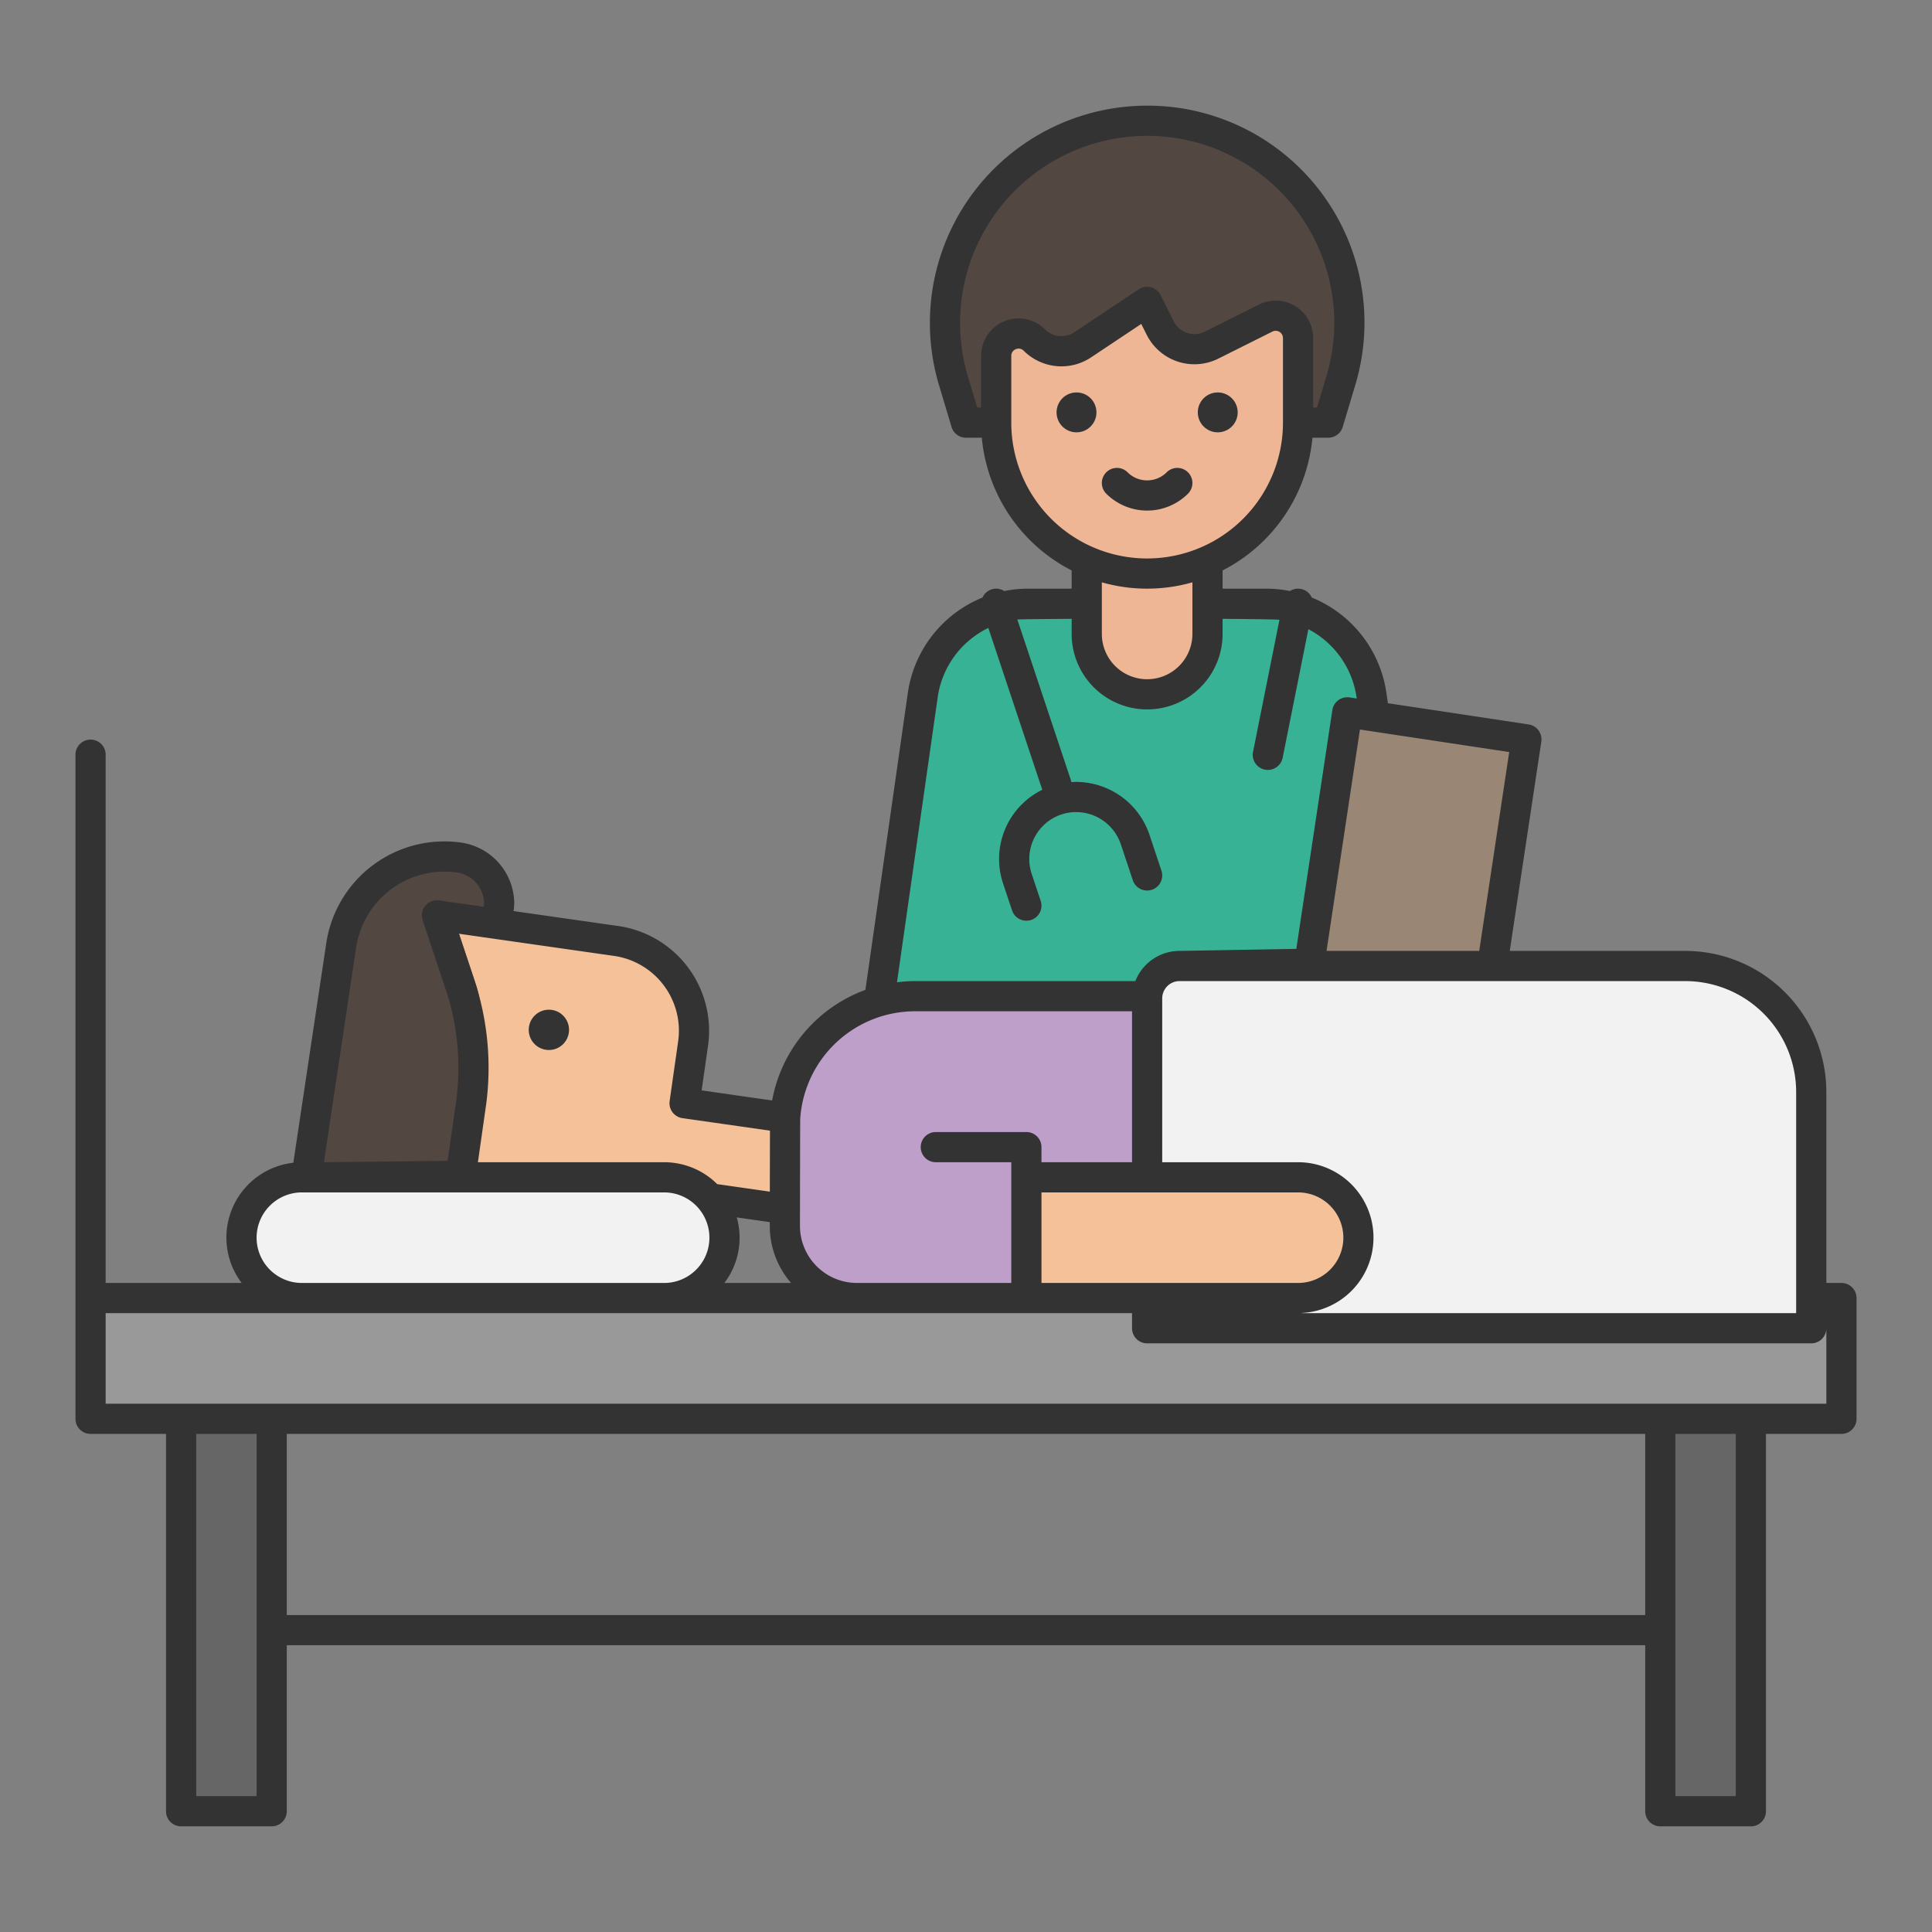 <svg height="512" viewBox="0 0 512 512" width="512" xmlns="http://www.w3.org/2000/svg"><rect x="0" y="0" width="512" height="512" fill="#808080" stroke="none"/><g id="filled_outline" data-name="filled outline"><path d="m376 272h-144l12.549-87.841a28.138 28.138 0 0 1 27.851-24.159h63.2a28.138 28.138 0 0 1 27.855 24.159z" fill="#38b295"/><path d="m340.478 112h-72.956a15.486 15.486 0 0 1 -14.833-11.036 53.57 53.57 0 0 1 51.311-68.964 53.57 53.57 0 0 1 51.311 68.963 15.486 15.486 0 0 1 -14.833 11.037z" fill="#534741"/><path d="m288 151h32a0 0 0 0 1 0 0v16a16 16 0 0 1 -16 16 16 16 0 0 1 -16-16v-16a0 0 0 0 1 0 0z" fill="#efb696"/><path d="m304 152a40 40 0 0 1 -40-40v-17.677a5.933 5.933 0 0 1 10.128-4.195 10.131 10.131 0 0 0 12.782 1.266l17.09-11.394 3.47 6.94a10.129 10.129 0 0 0 13.59 4.53l14.354-7.177a5.933 5.933 0 0 1 8.586 5.307v22.4a40 40 0 0 1 -40 40z" fill="#efb696"/><path d="m352 192h48v64h-48z" fill="#998675" transform="matrix(.989 .149 -.149 .989 37.628 -53.59)"/><path d="m75.724 252.889h52.164a27.666 27.666 0 0 1 27.666 27.666 12.334 12.334 0 0 1 -12.334 12.334h-81.889a0 0 0 0 1 0 0v-25.608a14.393 14.393 0 0 1 14.393-14.393z" fill="#534741" transform="matrix(.177 -.984 .984 .177 -179.327 331.342)"/><path d="m213.09 296.89-3.39 23.76-89.7-.65 4.79-27.21c1.52-10.69 4.74-21.6 1.33-31.86l-6.12-18.35 43.32 6.79a24 24 0 0 1 20.36 27.15l-2.26 15.84.37.05 9.91 1.42z" fill="#f5c199"/><rect fill="#f2f2f2" height="128" rx="16" transform="matrix(0 -1 1 0 -200 456)" width="32" x="112" y="264"/><path d="m237.112 254h26.361a34.527 34.527 0 0 1 34.527 34.527v65.473a0 0 0 0 1 0 0h-80a0 0 0 0 1 0 0v-80.888a19.112 19.112 0 0 1 19.112-19.112z" fill="#bd9fca" transform="matrix(0 -1 1 0 -46 562)"/><path d="m48 368h24a0 0 0 0 1 0 0v107.33a4.67 4.67 0 0 1 -4.67 4.67h-14.66a4.67 4.67 0 0 1 -4.67-4.67v-107.33a0 0 0 0 1 0 0z" fill="#666"/><path d="m440 368h24a0 0 0 0 1 0 0v107.33a4.67 4.67 0 0 1 -4.67 4.67h-14.66a4.67 4.67 0 0 1 -4.67-4.67v-107.33a0 0 0 0 1 0 0z" fill="#666"/><path d="m479 344h-455v23a9 9 0 0 0 9 9h446a9 9 0 0 0 9-9v-14a9 9 0 0 0 -9-9z" fill="#999"/><path d="m480 289.375v57.519a5.106 5.106 0 0 1 -5.106 5.106h-165.788a5.106 5.106 0 0 1 -5.106-5.106v-82.31a8.584 8.584 0 0 1 8.584-8.584h134.041a33.376 33.376 0 0 1 33.375 33.375z" fill="#f2f2f2"/><path d="m299.553 283.553h31.893a0 0 0 0 1 0 0v77a12 12 0 0 1 -12 12h-7.893a12 12 0 0 1 -12-12v-77a0 0 0 0 1 0 0z" fill="#f5c199" transform="matrix(0 -1 1 0 -12.553 643.553)"/><path d="m272 304v40h-8l-32-8v-32z" fill="#bd9fca"/><g fill="#333"><path d="m488 340h-4v-50.62a37.423 37.423 0 0 0 -37.38-37.38h-46.52l8.366-55.463a4 4 0 0 0 -3.359-4.552l-37.3-5.626-.4-2.765a32.254 32.254 0 0 0 -19.773-25.236 3.975 3.975 0 0 0 -5.782-1.725 32.051 32.051 0 0 0 -6.252-.633h-11.6v-4.828a44.07 44.07 0 0 0 23.81-35.172h4.19a4 4 0 0 0 3.832-2.851l3.309-11.04a57.477 57.477 0 0 0 -55.141-74.109 57.571 57.571 0 0 0 -55.142 74.109l3.31 11.04a4 4 0 0 0 3.832 2.851h4.19a44.07 44.07 0 0 0 23.81 35.172v4.828h-11.6a32 32 0 0 0 -6.269.636 3.956 3.956 0 0 0 -5.767 1.727 32.208 32.208 0 0 0 -19.774 25.231l-11.249 78.732a38.629 38.629 0 0 0 -24.718 29.309l-18.678-2.669 1.695-11.882a28.042 28.042 0 0 0 -23.754-31.674l-27.786-3.97a17.531 17.531 0 0 0 .18-1.99 16.406 16.406 0 0 0 -14.025-16.15 31.662 31.662 0 0 0 -35.82 26.847l-8.7 57.991a19.951 19.951 0 0 0 -13.697 31.862h-36.038v-140a4 4 0 0 0 -8 0v176a4 4 0 0 0 4 4h20v100a4 4 0 0 0 4 4h24a4 4 0 0 0 4-4v-44h360v44a4 4 0 0 0 4 4h24a4 4 0 0 0 4-4v-100h20a4 4 0 0 0 4-4v-32a4 4 0 0 0 -4-4zm-12-50.62v58.62h-131v-.051a19.987 19.987 0 0 0 -1-39.949h-36v-43.42a4.586 4.586 0 0 1 4.58-4.58h134.04a29.414 29.414 0 0 1 29.38 29.38zm-200 26.62h68a12 12 0 0 1 0 24h-68zm116.009-64h-40.465l8.854-58.668 39.56 5.966zm-132.009-157.677v13.677h-1.023l-2.456-8.189a49.582 49.582 0 1 1 97.079-14.341 49.906 49.906 0 0 1 -2.121 14.341l-2.456 8.189h-1.023v-18.4a9.933 9.933 0 0 0 -14.375-8.885l-14.354 7.177a6.138 6.138 0 0 1 -8.224-2.741l-3.469-6.94a4 4 0 0 0 -5.8-1.539l-17.09 11.393a6.143 6.143 0 0 1 -7.734-.766 9.933 9.933 0 0 0 -16.954 7.024zm8 17.677v-17.677a1.866 1.866 0 0 1 1.193-1.785 2.071 2.071 0 0 1 .78-.159 1.827 1.827 0 0 1 1.326.578 14.169 14.169 0 0 0 17.829 1.765l13.321-8.88 1.443 2.887a14.145 14.145 0 0 0 18.957 6.318l14.351-7.176a1.933 1.933 0 0 1 2.8 1.729v22.4a36 36 0 0 1 -72 0zm36 44a43.863 43.863 0 0 0 12-1.677v13.677a12 12 0 0 1 -24 0v-13.677a43.863 43.863 0 0 0 12 1.677zm-55.491 28.727a24.2 24.2 0 0 1 13.411-18.316l14.285 42.854c0 .011.01.021.014.032a20.426 20.426 0 0 0 -10.4 24.814l2.385 7.154a4 4 0 1 0 7.59-2.53l-2.385-7.153a12.444 12.444 0 0 1 8.787-16.008 12.506 12.506 0 0 1 14.824 8.137l3.184 9.554a4 4 0 1 0 7.59-2.53l-3.185-9.554a20.555 20.555 0 0 0 -20.7-13.925 3.989 3.989 0 0 0 -.117-.521l-14.186-42.558c.928-.108 14.394-.177 14.394-.177v4a20 20 0 0 0 40 0v-4s13.926.086 15.07.252l-6.992 34.963a4 4 0 1 0 7.844 1.57l6.809-34.043a24.231 24.231 0 0 1 12.76 17.987l.055.384-1.909-.288a4 4 0 0 0 -4.552 3.358l-9.55 63.28-30.955.537a12.59 12.59 0 0 0 -11.7 8h-58.35a38.871 38.871 0 0 0 -4.82.316zm-36.438 111.711a30.505 30.505 0 0 1 30.459-28.438h57.47v40h-24v-4a4 4 0 0 0 -4-4h-24a4 4 0 0 0 0 8h20v32h-40.89a15.126 15.126 0 0 1 -15.11-15.1c.012-10.9.042-27.491.071-28.462zm-2.425 43.562h-17.684a19.755 19.755 0 0 0 3.284-17.374l8.754 1.253v1.011a23 23 0 0 0 5.646 15.11zm-29.926-64.045-2.26 15.84a4 4 0 0 0 3.394 4.525l23.2 3.315c-.018 3.853-.032 10.122-.041 16.164l-13.942-1.994a19.931 19.931 0 0 0 -14.071-5.805h-49.35l2.195-15.384a73.933 73.933 0 0 0 -3.14-32.949l-4.066-12.213 41.113 5.876a20.03 20.03 0 0 1 16.968 22.625zm-85.37-24.649a23.665 23.665 0 0 1 26.773-20.087 8.366 8.366 0 0 1 7.156 8.148c-.013.172-.051.513-.1.941l-11.813-1.688a4 4 0 0 0 -4.36 5.224l6.111 18.352a65.858 65.858 0 0 1 2.809 29.3l-2.3 16.139-32.781.365zm-26.35 76.694a12.013 12.013 0 0 1 12-12h96a12 12 0 0 1 0 24h-96a12.013 12.013 0 0 1 -12-12zm-16 148v-96h16v96zm24-48v-48h360v48zm384 48h-16v-96h16zm24-104h-456v-24h272v4a4 4 0 0 0 4 4h176a4 4 0 0 0 4-4z"/><circle cx="145.461" cy="272.922" r="5.342"/><circle cx="285.286" cy="109.286" r="5.286"/><circle cx="322.714" cy="109.286" r="5.286"/><path d="m314.829 130.829a4 4 0 1 0 -5.658-5.658 7.32 7.32 0 0 1 -10.342 0 4 4 0 1 0 -5.658 5.658 15.333 15.333 0 0 0 21.658 0z"/></g></g></svg>
